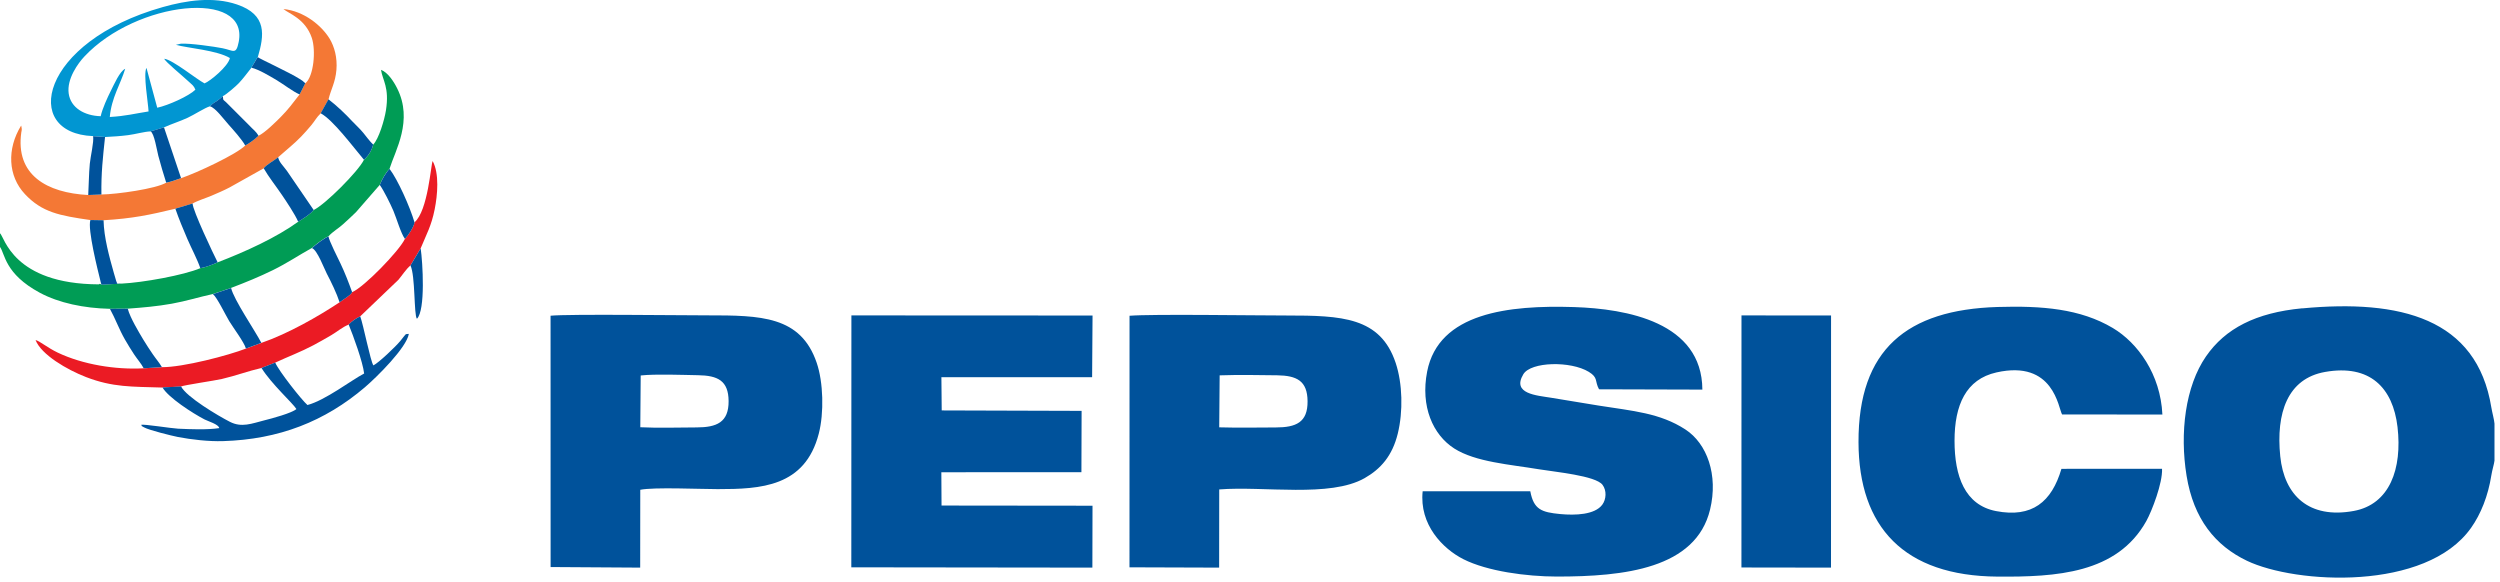 <?xml version="1.0" encoding="UTF-8" standalone="no"?> <svg xmlns="http://www.w3.org/2000/svg" xmlns:xlink="http://www.w3.org/1999/xlink" xmlns:serif="http://www.serif.com/" width="100%" height="100%" viewBox="0 0 146 34" xml:space="preserve" style="fill-rule:evenodd;clip-rule:evenodd;stroke-linejoin:round;stroke-miterlimit:2;"> <path d="M134.454,18.004c-2.72,0.258 -4.497,1.181 -5.623,2.809c-1.206,1.744 -1.543,4.461 -1.135,6.972c0.411,2.529 1.68,4.081 3.523,4.963c2.85,1.362 10.469,1.795 13.092,-1.922c0.569,-0.803 0.994,-1.863 1.183,-3.064c0.048,-0.308 0.163,-0.665 0.184,-0.861l-0,-2.162c-0.013,-0.212 -0.138,-0.663 -0.184,-0.946c-0.846,-5.213 -5.33,-6.321 -11.038,-5.784l-0.002,-0.005Zm-8.193,9.373l-5.873,0.003c-0.569,1.935 -1.716,2.875 -3.821,2.467c-1.823,-0.354 -2.422,-2.039 -2.422,-4.106c0,-2.085 0.663,-3.592 2.45,-3.992c3.349,-0.752 3.612,2.09 3.831,2.455l5.858,0.005c-0.11,-2.358 -1.443,-4.188 -2.893,-5.052c-1.907,-1.135 -4.158,-1.308 -6.74,-1.229c-5.279,0.163 -8.129,2.47 -8.114,7.892c0.013,4.968 2.664,7.815 8.114,7.854c3.431,0.025 6.982,-0.171 8.695,-3.245c0.329,-0.592 0.956,-2.228 0.918,-3.049l-0.003,-0.003Zm-36.893,1.311l-6.284,-0c-0.206,1.947 1.173,3.359 2.379,3.969c1.394,0.703 3.675,1.012 5.455,1.014c3.938,0.003 8.116,-0.461 8.95,-3.91c0.492,-2.032 -0.184,-3.862 -1.438,-4.678c-1.486,-0.968 -3.072,-1.081 -5.065,-1.397c-0.933,-0.148 -1.848,-0.306 -2.789,-0.459c-0.826,-0.135 -2.302,-0.224 -1.613,-1.371c0.441,-0.737 2.765,-0.785 3.823,-0.14c0.566,0.344 0.334,0.54 0.599,1.019l6.034,0.018c-0.02,-3.943 -4.423,-4.721 -7.497,-4.82c-3.808,-0.122 -7.902,0.329 -8.575,3.762c-0.4,2.047 0.339,3.697 1.578,4.494c1.246,0.798 3.28,0.936 4.945,1.216c0.946,0.158 3.316,0.373 3.719,0.91c0.25,0.332 0.219,0.847 -0.015,1.16c-0.436,0.589 -1.575,0.63 -2.457,0.546c-1.084,-0.105 -1.548,-0.26 -1.747,-1.331l-0.002,-0.002Zm12.332,4.453l5.231,0.008l0.003,-14.724l-5.231,-0.005l-0.003,14.721Zm-51.983,-0.01l14.078,0.018l0.008,-3.615l-8.817,-0.01l-0.011,-1.945l8.18,-0.003l0.011,-3.581l-8.17,-0.026l-0.018,-1.94l8.802,-0.002l0.025,-3.6l-14.083,-0.007l-0.005,14.711Zm-17.559,-0.016l5.229,0.034l0.005,-4.546c0.82,-0.163 3.512,-0.038 4.522,-0.038c2.506,0 5.098,-0.122 5.903,-3.24c0.314,-1.213 0.266,-3.005 -0.122,-4.139c-0.935,-2.741 -3.27,-2.769 -6.398,-2.769c-1.654,0 -8.06,-0.084 -9.144,0.021l0.003,14.675l0.002,0.002Zm33.804,0.016l5.236,0.018l0.005,-4.566c2.585,-0.209 6.467,0.492 8.491,-0.66c0.941,-0.535 1.619,-1.303 1.937,-2.603c0.316,-1.287 0.278,-2.921 -0.122,-4.122c-0.895,-2.689 -3.158,-2.773 -6.388,-2.773c-1.856,-0 -7.808,-0.092 -9.156,0.015l-0.003,14.691Zm-0,-0c-0,-0 -0,0.005 -0,0.005l-0,-0.005Zm69.825,-11.41c-2.202,0.387 -2.875,2.404 -2.62,4.925c0.232,2.294 1.685,3.67 4.29,3.194c2.108,-0.385 2.839,-2.47 2.559,-4.9c-0.268,-2.301 -1.614,-3.68 -4.229,-3.219Zm-98.395,3.23c1.055,0.053 2.228,0.012 3.293,0.01c1.165,-0.003 1.874,-0.291 1.866,-1.537c-0.008,-1.198 -0.637,-1.494 -1.787,-1.512c-0.943,-0.015 -2.457,-0.079 -3.347,0.015l-0.023,3.024l-0.002,-0Zm33.811,0.005c1.086,0.033 2.218,0.01 3.304,0.007c1.177,-0.002 1.868,-0.29 1.855,-1.534c-0.01,-1.196 -0.634,-1.494 -1.776,-1.512c-1.091,-0.015 -2.274,-0.035 -3.358,0.003l-0.025,3.036Zm-0,-0l-0,-0l-0,0.002l-0,-0.002Z" style="fill:#00529b;"></path> <path d="M5.439,7.951l0.696,0.051c0.469,-0.026 0.904,-0.051 1.351,-0.11c0.423,-0.054 0.93,-0.204 1.307,-0.219l0.785,-0.235c0.436,-0.199 0.918,-0.346 1.382,-0.561c0.37,-0.17 1.004,-0.583 1.3,-0.67c0.25,-0.257 0.319,-0.214 0.586,-0.443l0.084,-0.074c0.011,-0.011 0.034,-0.031 0.044,-0.039c0.01,-0.007 0.028,-0.025 0.043,-0.038c0.204,-0.092 0.783,-0.599 0.931,-0.757c0.267,-0.283 0.463,-0.561 0.739,-0.905c0.086,-0.186 0.023,-0.051 0.097,-0.176c0.058,-0.102 0.03,-0.051 0.094,-0.155c0.089,-0.146 0.084,-0.171 0.178,-0.281c0.375,-1.274 0.561,-2.477 -1.218,-3.079c-1.397,-0.474 -2.954,-0.235 -4.331,0.153c-7.183,2.026 -8.285,7.38 -4.071,7.535l0.003,0.003Zm0.441,-1.163c0.102,-0.456 0.397,-1.096 0.591,-1.481c0.186,-0.367 0.523,-1.149 0.841,-1.29c-0.27,0.895 -0.805,1.693 -0.9,2.815c0.936,-0.054 1.448,-0.197 2.264,-0.324c-0.023,-0.505 -0.321,-2.195 -0.122,-2.544l0.629,2.327c0.643,-0.137 1.853,-0.683 2.228,-1.053c-0.102,-0.247 -0.16,-0.255 -0.426,-0.504c-0.316,-0.299 -1.325,-1.122 -1.394,-1.303c0.5,0.059 1.894,1.203 2.353,1.438c0.324,-0.125 1.387,-0.999 1.481,-1.481c-0.765,-0.457 -2.475,-0.579 -3.151,-0.77l0.278,-0.066c0.51,-0.039 1.991,0.173 2.447,0.265c0.643,0.13 0.788,0.403 0.941,-0.367c0.614,-3.097 -5.973,-2.399 -9.016,0.854c-0.352,0.374 -1.033,1.295 -0.913,2.154c0.117,0.846 0.933,1.302 1.864,1.328l0.005,0.002Z" style="fill:#0196d2;"></path> <path d="M21.796,8.445c-0.081,0.316 -0.229,0.574 -0.454,0.808l-0.086,0.077c-0.329,0.675 -2.266,2.615 -2.937,2.934c-0.26,0.298 -0.55,0.453 -0.905,0.685c-1.251,0.91 -3.061,1.744 -4.703,2.371c-0.28,0.128 -0.668,0.283 -1.012,0.342c-0.974,0.413 -3.365,0.841 -4.588,0.9l-1.188,0.063l-0.066,-0.237c0.112,0.416 0.025,0.089 -0.079,0.219c-5.045,-0.017 -5.522,-2.799 -5.779,-2.985l-0,0.798c0.296,0.398 0.268,1.568 2.322,2.674c1.124,0.604 2.577,0.905 4.094,0.941l1.04,-0.008c0.92,-0.069 1.703,-0.135 2.572,-0.29c0.849,-0.151 1.603,-0.393 2.406,-0.566l1.061,-0.357c0.856,-0.324 1.659,-0.653 2.437,-1.035c0.856,-0.421 1.534,-0.885 2.284,-1.298c0.188,-0.178 0.726,-0.593 0.963,-0.675c0.271,-0.298 0.594,-0.469 0.854,-0.709c0.301,-0.278 0.51,-0.459 0.757,-0.706l1.39,-1.596c0.117,-0.318 0.374,-0.744 0.568,-0.935c0.339,-1.083 1.394,-2.819 0.446,-4.703c-0.209,-0.416 -0.548,-0.931 -0.943,-1.078c0.097,0.624 0.497,1.022 0.291,2.355c-0.09,0.584 -0.426,1.687 -0.745,2.009l0,0.002Z" style="fill:#009c55;"></path> <path d="M17.827,4.864l-0.331,0.65c-0.408,0.525 -0.66,0.874 -1.106,1.323c-0.291,0.29 -0.903,0.905 -1.295,1.093c-0.212,0.204 -0.523,0.431 -0.775,0.569c-0.497,0.507 -2.827,1.598 -3.745,1.906c-0.301,0.092 -0.551,0.212 -0.869,0.263c-0.597,0.357 -2.863,0.678 -3.786,0.691l-0.772,0.03c-2.411,-0.127 -4.26,-1.165 -3.903,-3.668c0.013,-0.086 0.026,-0.079 0.026,-0.186l-0.023,-0.153c-0.003,-0.01 -0.008,-0.033 -0.015,-0.046c-0.839,1.359 -0.77,2.947 0.224,4.002c0.999,1.063 2.016,1.255 3.816,1.512l0.77,0.013c1.7,-0.102 2.681,-0.309 4.196,-0.673l1.009,-0.304c0.275,-0.163 0.78,-0.318 1.104,-0.456c0.39,-0.168 0.696,-0.296 1.053,-0.482l1.993,-1.116c0.191,-0.24 0.625,-0.451 0.844,-0.648c0.502,-0.448 0.933,-0.777 1.353,-1.216c0.197,-0.203 0.372,-0.405 0.582,-0.652c0.209,-0.25 0.318,-0.477 0.553,-0.699l0.456,-0.815c0.138,-0.581 0.4,-0.984 0.461,-1.721c0.059,-0.711 -0.114,-1.353 -0.4,-1.825c-0.469,-0.767 -1.494,-1.611 -2.694,-1.728c0.29,0.26 1.274,0.55 1.657,1.687c0.244,0.729 0.117,2.236 -0.378,2.651l-0.005,-0.002Z" style="fill:#f47835;"></path> <path d="M24.205,12.988c-0.038,0.28 -0.39,0.792 -0.558,0.963c-0.329,0.699 -2.386,2.82 -3.085,3.113c-0.104,0.201 -0.492,0.397 -0.731,0.591c-1.234,0.818 -2.998,1.83 -4.568,2.371l-0.9,0.331c-1.014,0.395 -3.671,1.096 -4.91,1.086l-1.068,0.066c-1.631,0.092 -3.55,-0.219 -5.011,-0.915c-0.609,-0.29 -1.048,-0.675 -1.298,-0.736c0.329,0.853 1.836,1.735 2.957,2.166c1.563,0.599 2.651,0.553 4.454,0.609l1.083,-0.061c0.176,-0.084 1.988,-0.346 2.378,-0.438c0.826,-0.191 1.545,-0.467 2.32,-0.643l0.803,-0.313c0.747,-0.349 1.489,-0.622 2.233,-1.017c0.347,-0.184 0.719,-0.398 1.037,-0.584c0.347,-0.201 0.656,-0.479 1.02,-0.619c0.156,-0.179 0.433,-0.37 0.673,-0.482l2.233,-2.136c0.212,-0.25 0.454,-0.632 0.701,-0.834l0.597,-0.999c0.336,-0.818 0.629,-1.315 0.82,-2.282c0.169,-0.838 0.278,-2.092 -0.117,-2.819c-0.102,0.148 -0.265,2.914 -1.068,3.582l0.005,-0Z" style="fill:#eb1b24;"></path> <path d="M20.364,18.958c0.257,0.622 0.826,2.182 0.902,2.855c-0.749,0.39 -2.271,1.567 -3.311,1.84c-0.334,-0.288 -1.675,-1.986 -1.882,-2.478l-0.802,0.314c0.583,0.941 1.837,2.062 2.039,2.399c-0.258,0.234 -1.44,0.553 -1.861,0.657c-0.752,0.191 -1.333,0.441 -2.021,0.09c-0.689,-0.352 -2.537,-1.448 -2.855,-2.068l-1.084,0.061c0.344,0.592 1.746,1.497 2.46,1.869c0.184,0.097 0.834,0.288 0.854,0.505c-0.711,0.107 -1.672,0.066 -2.401,0.033c-0.395,-0.018 -2.014,-0.281 -2.154,-0.225c0.092,0.13 -0.077,0.006 0.163,0.146c0.28,0.163 1.626,0.494 1.975,0.563c0.793,0.153 1.795,0.268 2.639,0.242c3.263,-0.097 5.947,-1.152 8.282,-3.143c0.716,-0.612 2.437,-2.319 2.569,-3.12c-0.252,0.036 -0.097,-0.076 -0.497,0.413c-0.278,0.339 -1.272,1.282 -1.573,1.428c-0.17,-0.238 -0.581,-2.348 -0.769,-2.866c-0.24,0.113 -0.518,0.304 -0.673,0.482l-0,0.003Zm-11.974,2.549l-0.002,-0l0.003,-0l-0.001,-0l1.066,-0.066c-0.148,-0.258 -0.352,-0.485 -0.54,-0.763c-0.192,-0.283 -0.352,-0.522 -0.546,-0.843c-0.262,-0.439 -0.765,-1.267 -0.91,-1.805l-1.04,0.007c0.321,0.582 0.533,1.191 0.877,1.792c0.178,0.311 0.347,0.579 0.53,0.86c0.199,0.3 0.423,0.545 0.563,0.818Zm4.046,-4.331c0.242,0.196 0.714,1.18 0.948,1.573c0.24,0.4 0.867,1.223 0.979,1.606l0.9,-0.332c-0.377,-0.729 -1.609,-2.521 -1.767,-3.204l-1.06,0.357Zm11.535,-1.672c0.288,0.578 0.196,2.906 0.377,3.112c0.51,-0.492 0.339,-3.309 0.219,-4.112l-0.596,1Zm-5.751,-1.015c0.308,0.105 0.721,1.219 0.864,1.489c0.247,0.469 0.584,1.162 0.749,1.677c0.24,-0.194 0.628,-0.387 0.732,-0.591c-0.204,-0.571 -0.415,-1.117 -0.675,-1.665c-0.159,-0.331 -0.663,-1.328 -0.707,-1.588c-0.237,0.084 -0.772,0.497 -0.963,0.676l-0,0.002Zm-11.343,2.088c-0.062,-0.041 -0.103,-0.191 -0.23,-0.643c-0.265,-0.938 -0.579,-2.075 -0.599,-3.071l-0.77,-0.013c-0.171,0.543 0.428,2.914 0.584,3.543l-0.003,-0.002l0.067,0.237l0.951,-0.051Zm0,-0l0.236,-0.013c-0.125,0.009 -0.187,0.045 -0.236,0.013Zm3.364,-4.39c0.202,0.587 0.456,1.198 0.699,1.762c0.234,0.543 0.581,1.19 0.759,1.713c0.344,-0.059 0.732,-0.214 1.012,-0.342c-0.244,-0.474 -1.46,-3.038 -1.463,-3.436l-1.009,0.303l0.002,0Zm11.94,-1.386c0.23,0.321 0.612,1.088 0.795,1.516c0.181,0.423 0.439,1.328 0.673,1.634c0.169,-0.171 0.52,-0.683 0.559,-0.963c-0.268,-0.915 -0.977,-2.496 -1.458,-3.126c-0.194,0.194 -0.452,0.617 -0.569,0.936l0,0.003Zm-6.78,-0.972c0.295,0.513 0.698,1.015 1.052,1.537c0.24,0.35 0.798,1.186 0.961,1.583c0.357,-0.232 0.648,-0.387 0.905,-0.685l-1.562,-2.284c-0.214,-0.296 -0.464,-0.513 -0.515,-0.801c-0.217,0.197 -0.65,0.408 -0.844,0.648l0.003,0.002Zm-10.248,1.56l-0.002,0l0.002,0l0,0l0.77,-0.03c-0.018,-1.265 0.082,-2.134 0.212,-3.355l-0.696,-0.051c0.051,0.357 -0.153,1.178 -0.194,1.609c-0.059,0.634 -0.054,1.19 -0.092,1.827Zm3.64,-3.714c0.212,0.087 0.378,1.142 0.451,1.415c0.146,0.535 0.291,1.053 0.462,1.575c0.318,-0.051 0.568,-0.17 0.869,-0.262l-0.997,-2.965l-0.785,0.235l0,0.002Zm9.934,-1.06c0.724,0.387 1.886,1.953 2.529,2.715l0.086,-0.077c0.225,-0.234 0.373,-0.492 0.454,-0.808c-0.191,-0.178 -0.42,-0.489 -0.581,-0.688c-0.199,-0.245 -0.431,-0.446 -0.64,-0.67c-0.395,-0.429 -0.902,-0.911 -1.392,-1.288l-0.456,0.816Zm-6.464,-0.405c0.303,0.068 0.813,0.759 1.063,1.04c0.275,0.306 0.825,0.92 0.996,1.249c0.253,-0.138 0.564,-0.365 0.775,-0.569c-0.163,-0.283 -0.308,-0.352 -0.538,-0.604l-1.348,-1.348c-0.217,-0.204 -0.163,-0.079 -0.194,-0.365c-0.015,0.013 -0.033,0.031 -0.043,0.038l-0.128,0.113c-0.267,0.229 -0.339,0.186 -0.586,0.443l0.003,0.003Zm2.426,-2.256c0.446,0.112 1.071,0.492 1.451,0.716c0.387,0.229 1.014,0.709 1.358,0.844l0.332,-0.65c-0.125,-0.123 -0.158,-0.143 -0.329,-0.253c-0.604,-0.387 -2.383,-1.198 -2.442,-1.272c-0.094,0.11 -0.089,0.135 -0.178,0.281c-0.064,0.104 -0.036,0.053 -0.095,0.155c-0.074,0.128 -0.01,-0.01 -0.097,0.176l0,0.003Z" style="fill:#00529b;"></path> </svg> 